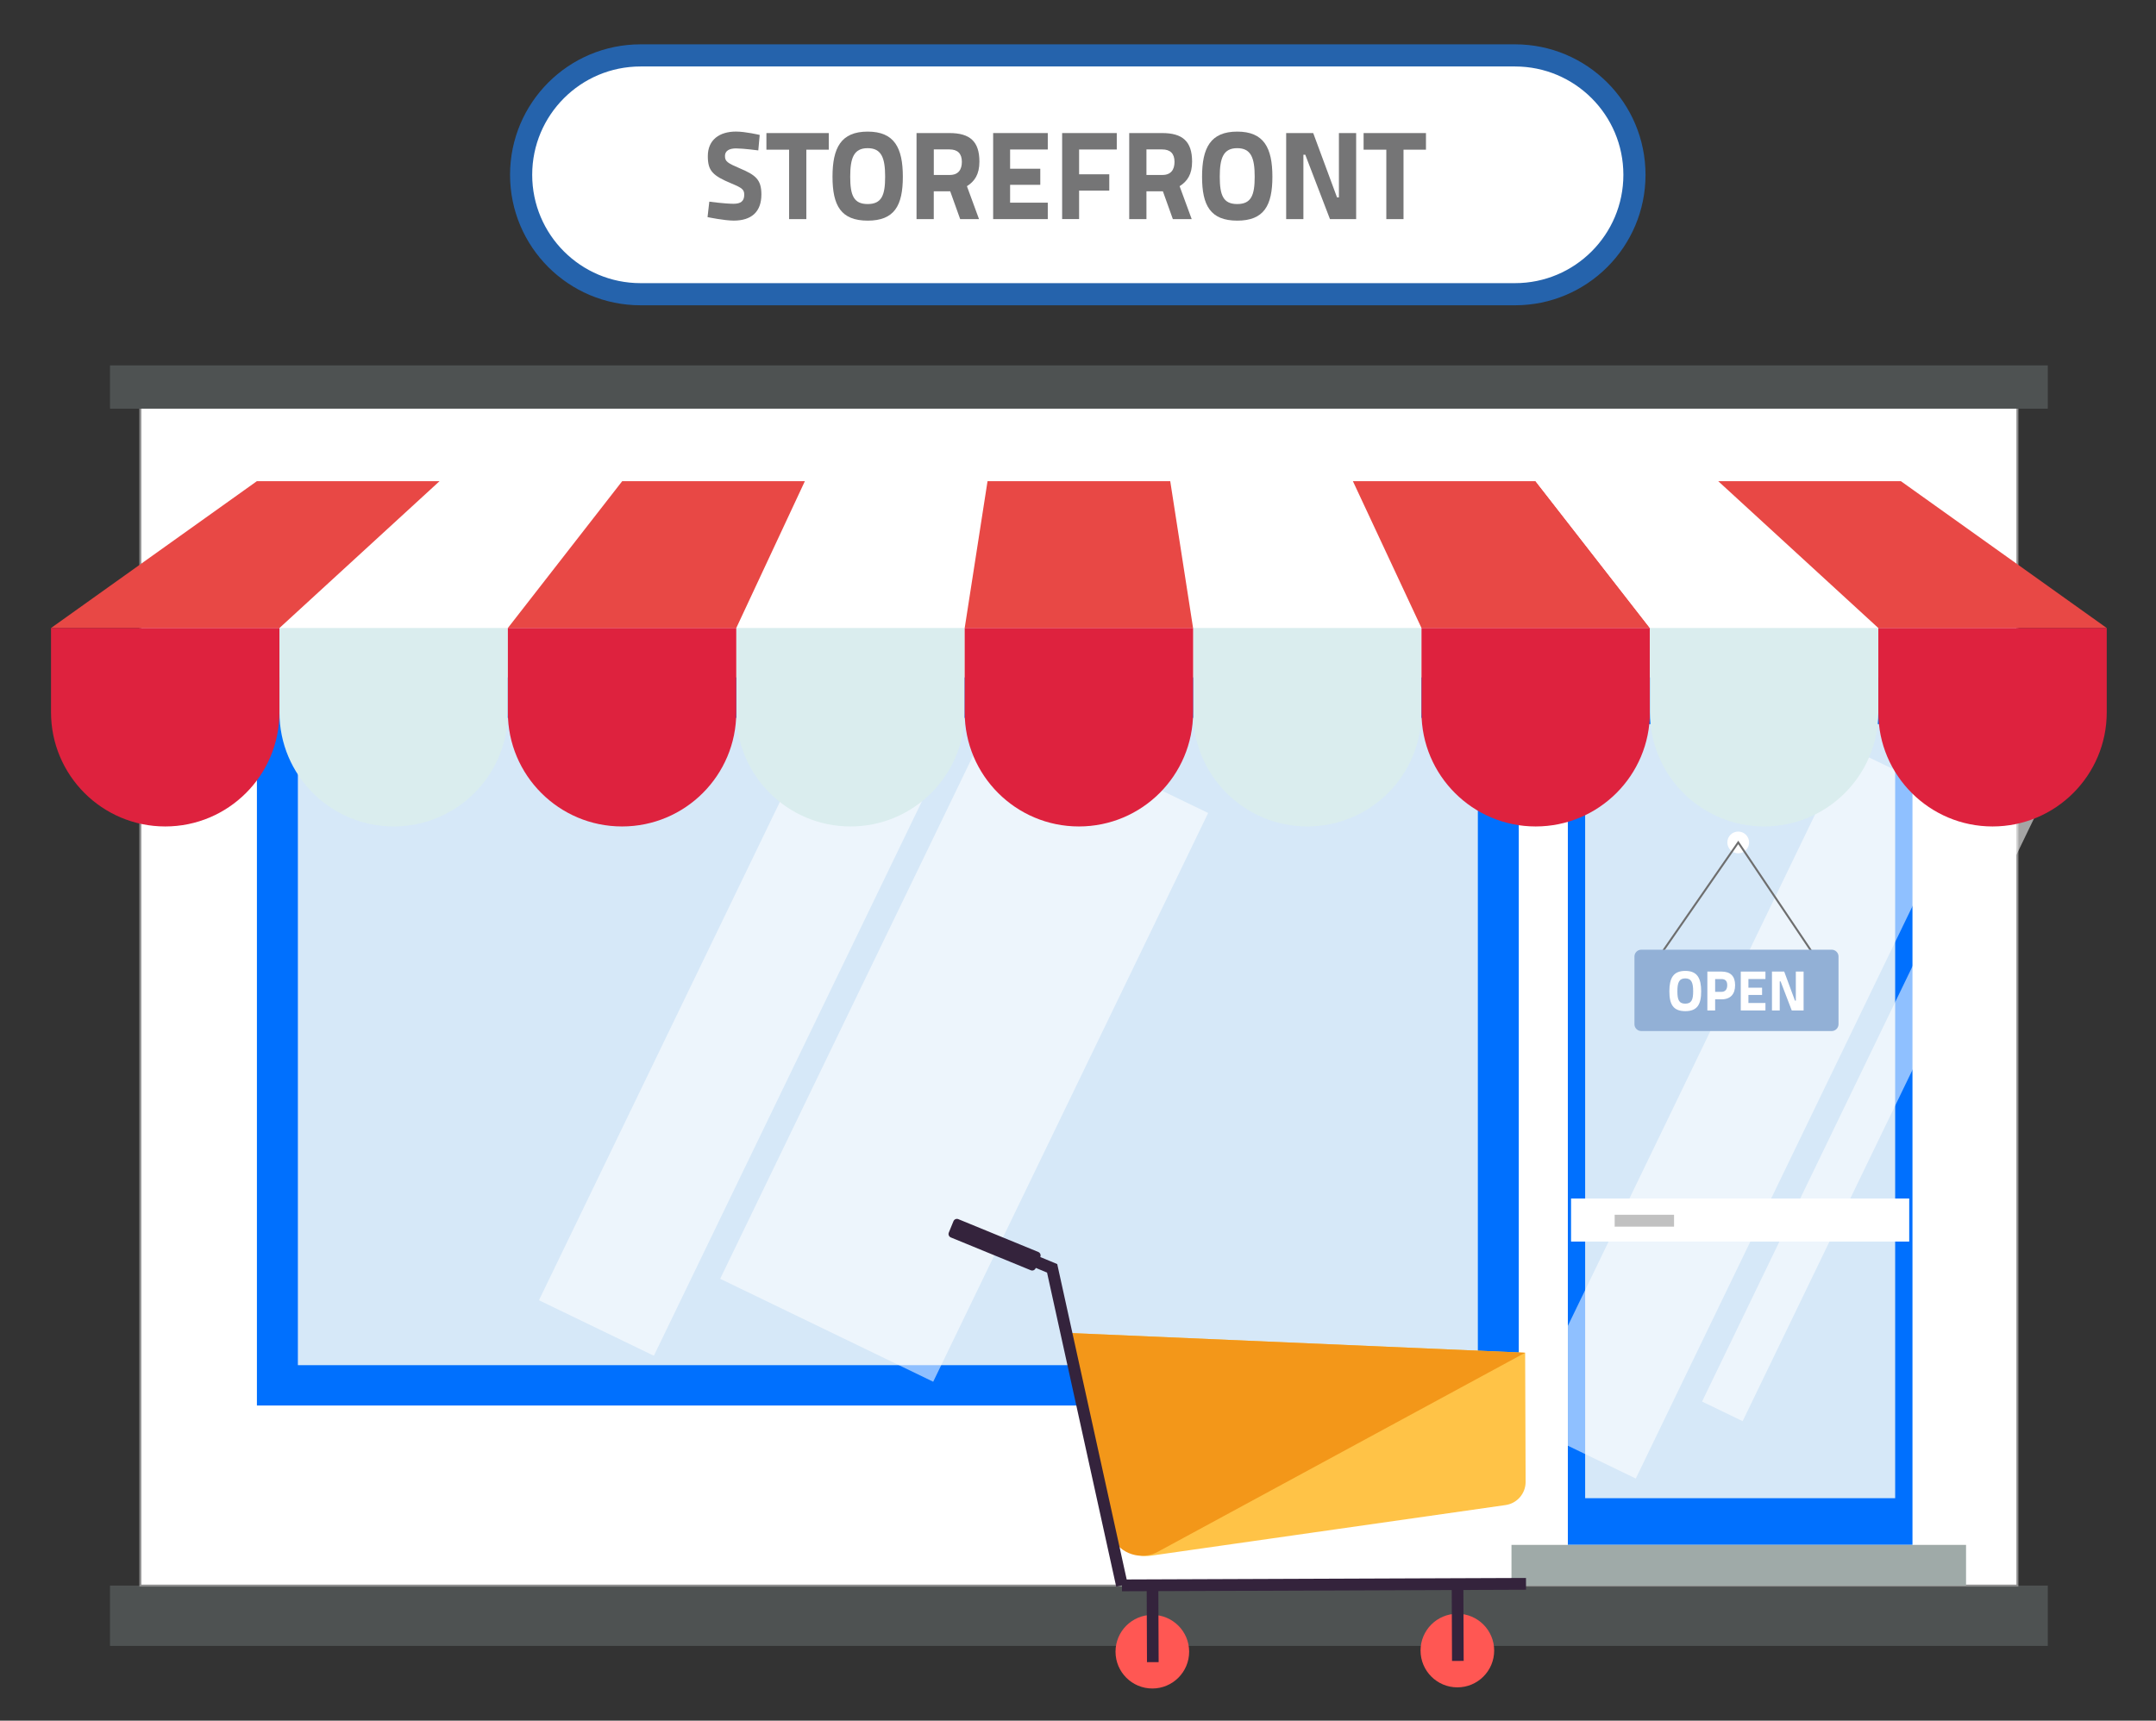 <svg enable-background="new 0 0 549.34 438.5" viewBox="0 0 549.34 438.5" xmlns="http://www.w3.org/2000/svg" xmlns:xlink="http://www.w3.org/1999/xlink"><rect x="0" y="0" width="549.34" height="438.5" fill="#333333" stroke="none"/><clipPath id="a"><path d="m82.19 184.89h288.06v161.05h-288.06z"/></clipPath><clipPath id="b"><path d="m406.71 187.7h72.37v191.39h-72.37z"/></clipPath><path d="m28.03 404.08h493.74v15.38h-493.74z" fill="#4e5252"/><path d="m35.76 98.9h478.27v305.19h-478.27z" fill="#fff" stroke="#8e8e8e" stroke-miterlimit="10" stroke-width=".5"/><path d="m65.46 172.64h321.52v185.55h-321.52z" fill="#0070fe"/><path d="m75.9 182.94h300.65v164.97h-300.65z" fill="#d6e8f8"/><path clip-path="url(#a)" d="m209.79 153.68h60.31v249.39h-60.31z" fill="#fff" opacity=".56" transform="matrix(.9 .435 -.435 .9 145.169 -76.707)"/><path clip-path="url(#a)" d="m167.63 147.63h32.53v249.39h-32.53z" fill="#fff" opacity=".56" transform="matrix(.9 .435 -.435 .9 136.942 -52.904)"/><path d="m399.48 172.64h87.81v221.06h-87.81z" fill="#0070fe"/><path d="m403.89 184.54h78.99v197.27h-78.99z" fill="#d6e8f8"/><path clip-path="url(#b)" d="m467.59 169.42h60.31v249.39h-60.31z" fill="#fff" opacity=".56" transform="matrix(.9 .435 -.435 .9 177.751 -187.4)"/><path clip-path="url(#b)" d="m425.44 163.38h32.53v249.39h-32.53z" fill="#fff" opacity=".56" transform="matrix(.9 .435 -.435 .9 169.524 -163.598)"/><path d="m400.3 305.44h86.16v10.97h-86.16z" fill="#fff"/><path d="m445.66 214.69c0 1.53-1.24 2.77-2.77 2.77s-2.77-1.24-2.77-2.77 1.24-2.77 2.77-2.77c1.53.01 2.77 1.24 2.77 2.77z" fill="#fff"/><path d="m423.95 242.03 18.95-27.34 18.38 27.34" fill="none" stroke="#6e6e6e" stroke-linecap="square" stroke-miterlimit="10" stroke-width=".5"/><path d="m466.71 262.76h-48.52c-.96 0-1.74-.78-1.74-1.74v-17.25c0-.96.78-1.74 1.74-1.74h48.52c.96 0 1.74.78 1.74 1.74v17.25c-.01.96-.79 1.74-1.74 1.74z" fill="#92b0d6"/><path d="m425.35 252.63c0-3.33.98-5.2 4.05-5.2s4.05 1.87 4.05 5.2-.98 5.06-4.05 5.06c-3.08-.01-4.05-1.73-4.05-5.06zm6.06 0c0-2.14-.4-3.29-2.01-3.29s-2.01 1.15-2.01 3.29.4 3.15 2.01 3.15c1.61-.01 2.01-1.01 2.01-3.15z" fill="#fff"/><path d="m437.01 254.68v2.83h-1.98v-9.91h3.59c2.3 0 3.48 1.16 3.48 3.46s-1.18 3.62-3.48 3.62zm1.6-1.91c.99 0 1.48-.63 1.48-1.71 0-1.06-.49-1.55-1.48-1.55h-1.6v3.26z" fill="#fff"/><path d="m443.54 247.6h6.29v1.9h-4.34v2.21h3.48v1.85h-3.48v2.05h4.34v1.9h-6.29z" fill="#fff"/><path d="m451.49 247.6h3.12l2.74 7.41h.22v-7.41h1.98v9.91h-3.02l-2.84-7.41h-.22v7.41h-1.98z" fill="#fff"/><path d="m129.4 160.05h-58.2l40.8-37.43h46.54z" fill="#fff"/><path d="m71.2 160.05h-58.2l52.46-37.43h46.54z" fill="#e84845"/><path d="m245.8 160.05h-58.2l17.48-37.43h46.54z" fill="#fff"/><path d="m187.6 160.05h-58.2l29.14-37.43h46.54z" fill="#e84845"/><path d="m362.19 160.05h-58.2l-5.82-37.43h46.54z" fill="#fff"/><path d="m303.99 160.05h-58.19l5.82-37.43h46.55z" fill="#e84845"/><path d="m420.39 160.05h-58.2l-17.48-37.43h46.54z" fill="#e84845"/><path d="m478.59 160.05h-58.2l-29.14-37.43h46.54z" fill="#fff"/><path d="m536.79 160.05h-58.2l-40.8-37.43h46.54z" fill="#e84845"/><path d="m100.3 210.62c-16.07 0-29.1-13.03-29.1-29.1v-21.48h58.2v21.48c0 16.08-13.03 29.1-29.1 29.1z" fill="#daedee"/><path d="m42.1 210.62c-16.07 0-29.1-13.03-29.1-29.1v-21.48h58.2v21.48c0 16.08-13.03 29.1-29.1 29.1z" fill="#de223e"/><path d="m216.7 210.62c-16.07 0-29.1-13.03-29.1-29.1v-21.48h58.2v21.48c0 16.08-13.03 29.1-29.1 29.1z" fill="#daedee"/><path d="m158.5 210.62c-16.07 0-29.1-13.03-29.1-29.1v-21.48h58.2v21.48c0 16.08-13.03 29.1-29.1 29.1z" fill="#de223e"/><path d="m333.09 210.62c-16.07 0-29.1-13.03-29.1-29.1v-21.48h58.2v21.48c0 16.08-13.02 29.1-29.1 29.1z" fill="#daedee"/><path d="m274.9 210.62c-16.07 0-29.1-13.03-29.1-29.1v-21.48h58.2v21.48c-.01 16.08-13.03 29.1-29.1 29.1z" fill="#de223e"/><path d="m391.29 210.62c-16.07 0-29.1-13.03-29.1-29.1v-21.48h58.2v21.48c0 16.08-13.03 29.1-29.1 29.1z" fill="#de223e"/><path d="m449.49 210.62c-16.07 0-29.1-13.03-29.1-29.1v-21.48h58.2v21.48c0 16.08-13.03 29.1-29.1 29.1z" fill="#daedee"/><path d="m507.69 210.62c-16.07 0-29.1-13.03-29.1-29.1v-21.48h58.2v21.48c0 16.08-13.03 29.1-29.1 29.1z" fill="#de223e"/><path d="m28.03 93.12h493.74v11.03h-493.74z" fill="#4e5252"/><path d="m385.12 393.71h115.82v10.38h-115.82z" fill="#9faaa8"/><path d="m411.41 309.58h15.13v3.03h-15.13z" fill="#c1c1c1"/><path d="m386.02 14.12h-222.81c-16.81 0-30.43 13.63-30.43 30.43 0 16.81 13.63 30.43 30.43 30.43h222.81c16.81 0 30.43-13.63 30.43-30.43 0-16.81-13.62-30.43-30.43-30.43z" fill="#fff" stroke="#2563ac" stroke-miterlimit="10" stroke-width="5.642"/><g fill="#757576"><path d="m193.21 38.33s-3.84-.51-5.69-.51c-1.72 0-2.8.64-2.8 1.91 0 1.43.6 1.81 3.94 3.24 3.88 1.65 5.34 2.83 5.34 6.58 0 4.48-2.57 6.67-7.05 6.67-2.42 0-6.67-.89-6.67-.89l.45-3.94s3.94.54 6.2.54c1.72 0 2.7-.6 2.7-2.29 0-1.33-.54-1.75-3.21-2.86-4.86-2.03-6.07-3.24-6.07-6.99 0-4.19 2.99-6.26 7.18-6.26 2.45 0 6.04.86 6.04.86z"/><path d="m195.28 33.91h15.89v4.23h-5.72v17.7h-4.39v-17.7h-5.78z"/><path d="m212.12 45.04c0-7.37 2.16-11.5 8.96-11.5s8.96 4.13 8.96 11.5-2.16 11.19-8.96 11.19c-6.8-.01-8.96-3.82-8.96-11.19zm13.41 0c0-4.73-.89-7.28-4.45-7.28s-4.45 2.54-4.45 7.28.89 6.96 4.45 6.96 4.45-2.23 4.45-6.96z"/><path d="m241.8 48.75h-3.88v7.09h-4.39v-21.93h8.39c5.18 0 7.63 2.1 7.63 7.28 0 3.24-1.21 5.02-3.18 6.26l3.08 8.39h-4.8l-2.54-7.09zm.13-10.67h-4v6.51h4.07c2.19 0 3.08-1.37 3.08-3.34 0-2.09-1.05-3.17-3.15-3.17z"/><path d="m253.05 33.91h13.92v4.19h-9.6v4.9h7.69v4.1h-7.69v4.55h9.6v4.19h-13.92z"/><path d="m270.63 33.91h13.92v4.19h-9.6v6.32h7.69v4.16h-7.69v7.25h-4.32z"/><path d="m295.99 48.75h-3.88v7.09h-4.39v-21.93h8.39c5.18 0 7.63 2.1 7.63 7.28 0 3.24-1.21 5.02-3.18 6.26l3.08 8.39h-4.8l-2.54-7.09zm.12-10.67h-4v6.51h4.07c2.19 0 3.08-1.37 3.08-3.34 0-2.09-1.05-3.17-3.15-3.17z"/><path d="m306.28 45.04c0-7.37 2.16-11.5 8.96-11.5s8.96 4.13 8.96 11.5-2.16 11.19-8.96 11.19c-6.8-.01-8.96-3.82-8.96-11.19zm13.41 0c0-4.73-.89-7.28-4.45-7.28s-4.45 2.54-4.45 7.28.89 6.96 4.45 6.96 4.45-2.23 4.45-6.96z"/><path d="m327.7 33.91h6.9l6.07 16.4h.48v-16.4h4.39v21.93h-6.67l-6.29-16.4h-.48v16.4h-4.39v-21.93z"/><path d="m347.44 33.91h15.89v4.23h-5.72v17.7h-4.38v-17.7h-5.79z"/></g><path d="m388.6 344.74.12 32.91c.01 2.97-2.17 5.49-5.1 5.91l-90.42 12.91c-4.56.65-8.86-2.3-9.89-6.78l-11.56-50z" fill="#ffc347"/><path d="m388.6 344.74-116.85-5.06 11.04 50.34c.03.16.07.31.12.47 1.39 4.98 7.08 7.39 11.75 5.17z" fill="#f39719"/><path d="m388.82 403.64-102.95.39" fill="none" stroke="#34233c" stroke-miterlimit="10" stroke-width="3"/><circle cx="293.61" cy="420.93" fill="#ff5753" r="9.38"/><path d="m292.09 404h2.97v19.67h-2.97z" fill="#34233c" transform="matrix(1 -.004 .004 1 -1.538 1.095)"/><circle cx="371.33" cy="420.64" fill="#ff5753" r="9.38"/><path d="m369.81 403.71h2.97v19.67h-2.97z" fill="#34233c" transform="matrix(1 -.004 .004 1 -1.536 1.385)"/><path d="m246.77 314.39 21.31 8.84 17.79 80.8" fill="none" stroke="#34233c" stroke-miterlimit="10" stroke-width="3"/><path d="m262.64 323.72-20.37-8.36c-.48-.2-.72-.75-.52-1.24l1.19-2.9c.2-.48.75-.72 1.24-.52l20.37 8.36c.48.2.72.75.52 1.24l-1.19 2.9c-.21.49-.76.72-1.24.52z" fill="#34233c"/></svg>